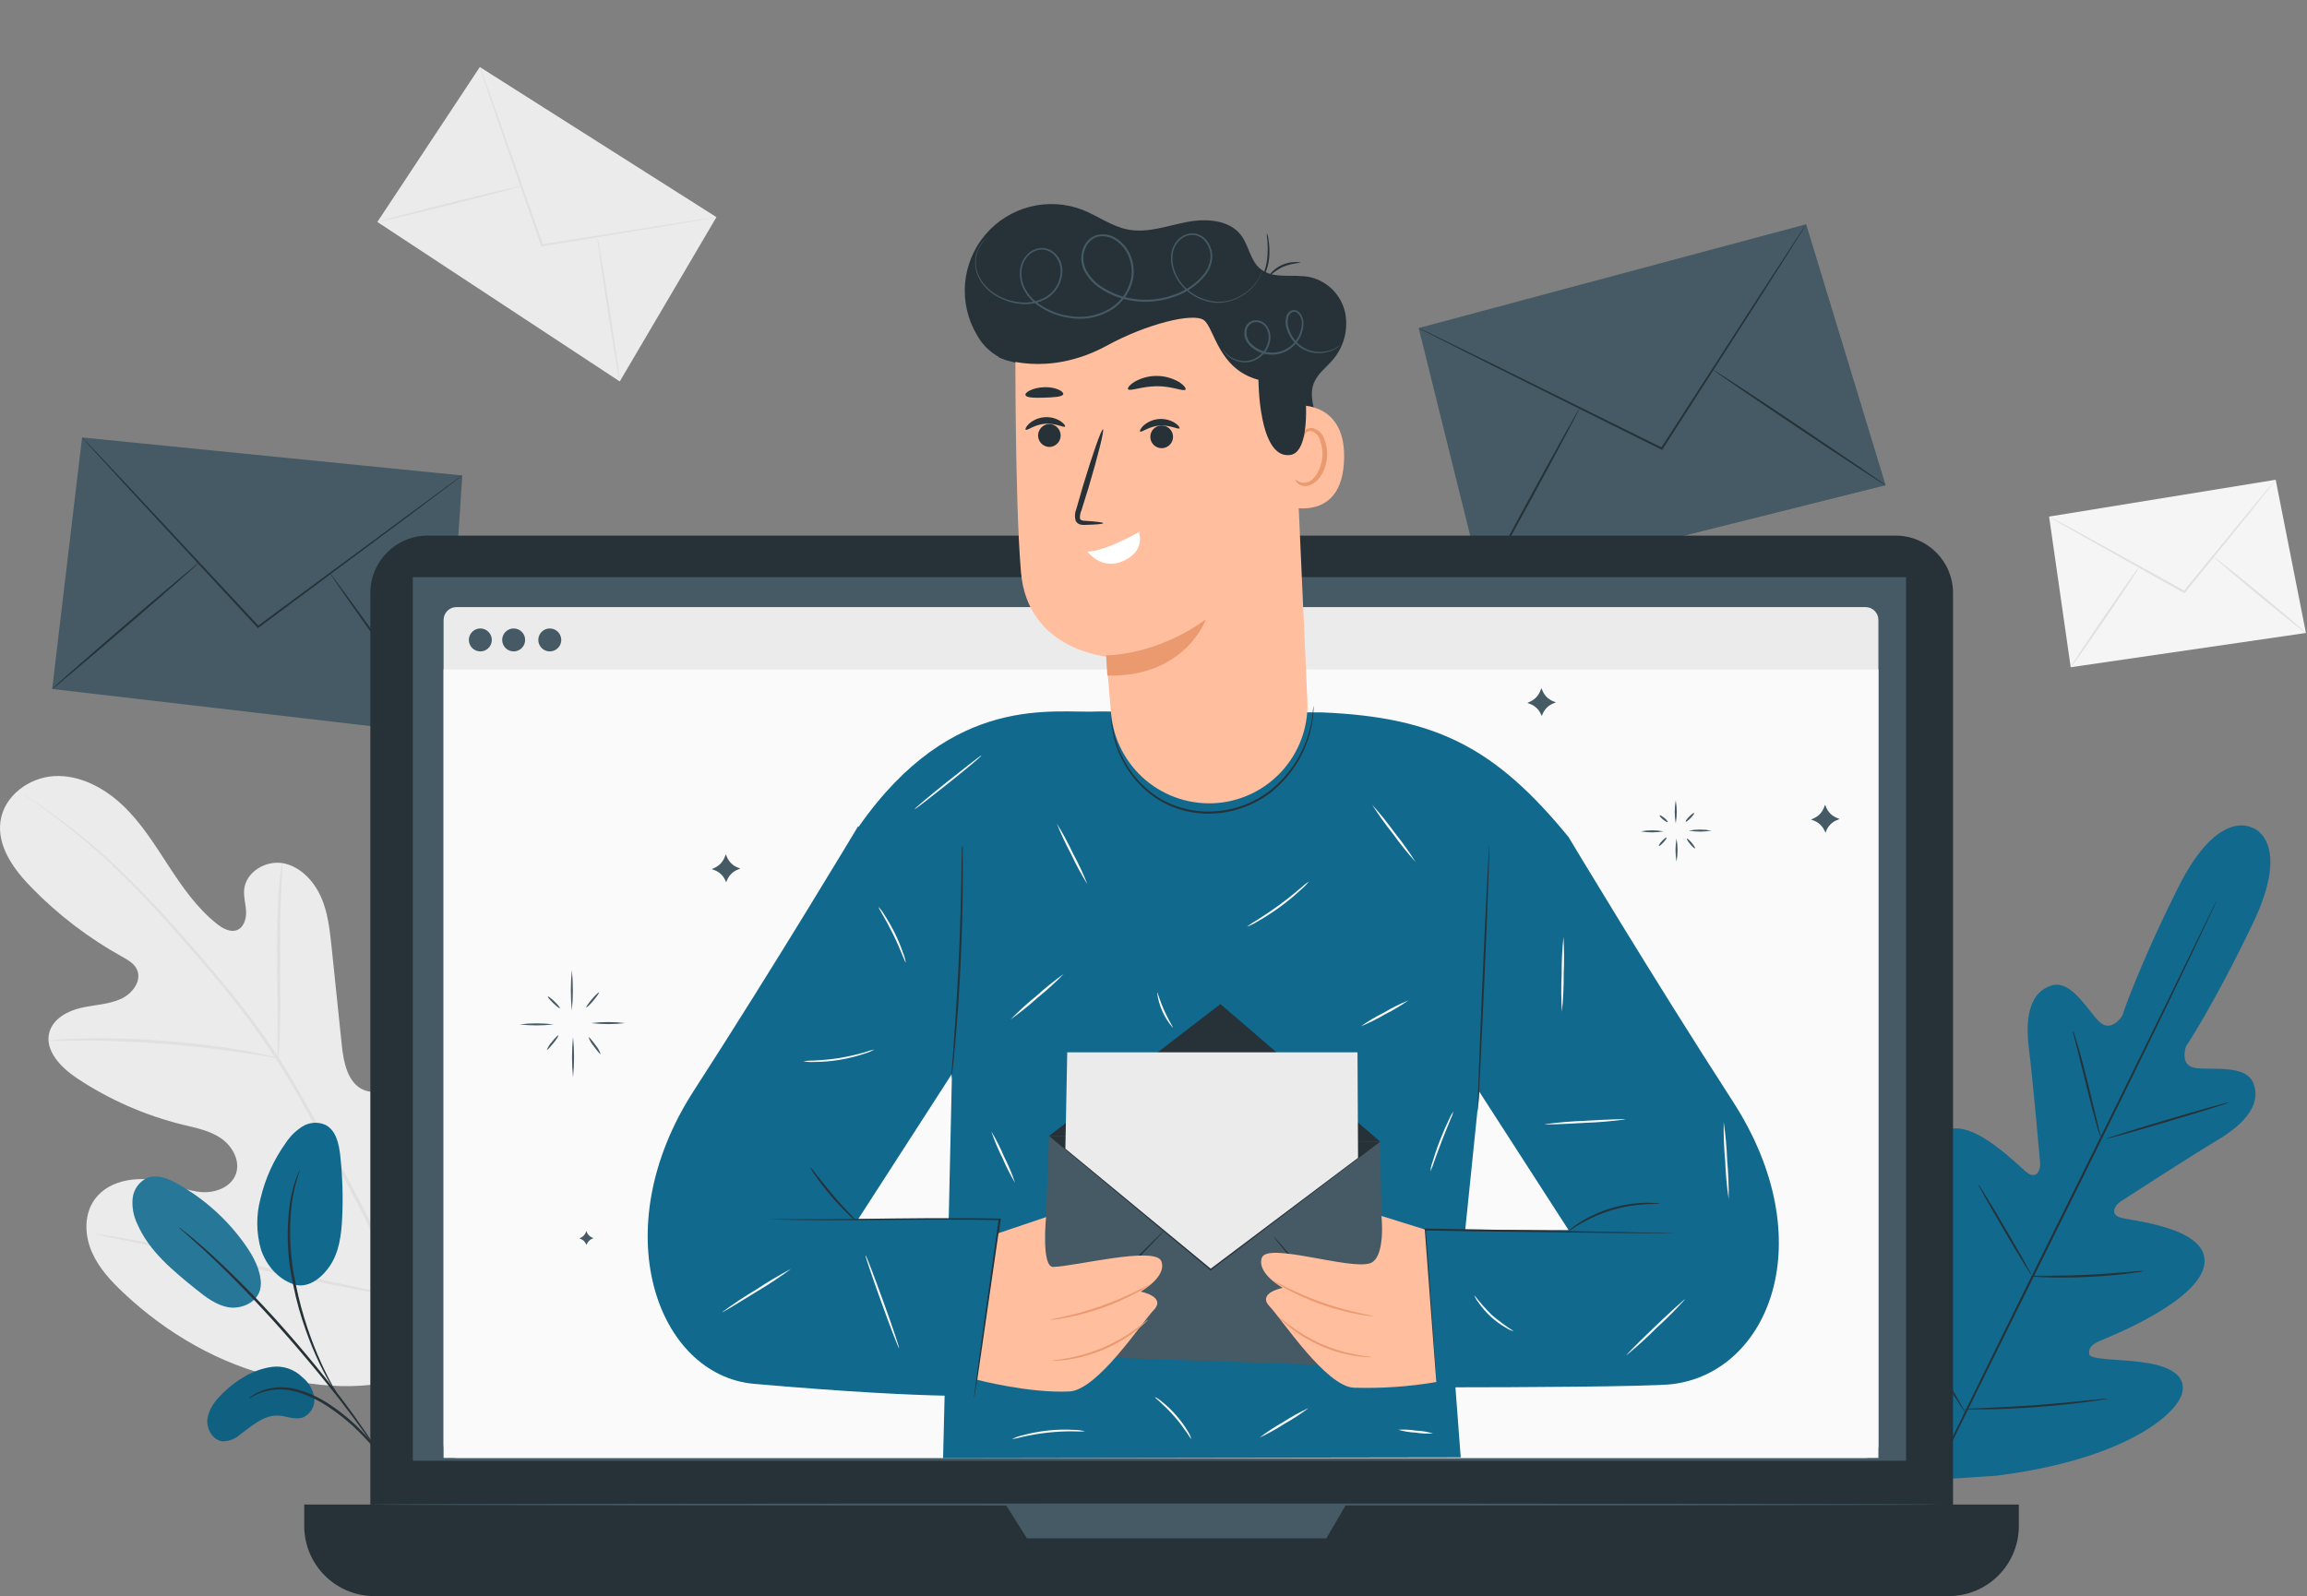 <svg width="1445" height="1000" viewBox="0 0 1445 1000" fill="none" xmlns="http://www.w3.org/2000/svg">
<rect x="0" y="0" width="1445" height="1000" fill="#808080" stroke="none"/>
<path d="M276.431 854.534C328.646 808.735 333.408 733.942 323.883 668.205C322.304 657.249 322.23 645.503 315.913 636.422C309.596 627.341 296.666 622.085 287.314 627.81C279.565 632.548 277.048 642.468 273.347 650.833C268.387 661.993 260.382 671.528 250.25 678.347C243.637 682.764 235.198 685.947 227.844 682.887C217.776 678.692 215.21 665.614 214.075 654.732L207.708 593.461C206.549 582.505 205.364 571.252 200.799 561.382C196.234 551.511 187.647 542.529 176.913 540.777C166.178 539.025 153.964 546.428 152.927 557.384C152.508 561.949 153.939 566.49 154.136 571.055C154.334 575.62 152.755 580.925 148.584 582.653C144.414 584.38 139.627 581.789 136 578.951C123.489 569.081 114.235 555.731 105.5 542.357C96.764 528.982 88.227 515.213 76.629 504.331C65.031 493.449 49.806 485.404 34.013 486.243C18.22 487.082 2.576 498.581 0.306 514.448C-1.965 530.315 8.794 544.997 20.046 556.397C36.625 573.332 55.567 587.777 76.283 599.284C80.009 601.357 84.056 603.603 85.808 607.502C88.992 614.559 82.872 622.554 75.938 625.762C68.066 629.389 59.133 629.513 50.694 631.462C42.255 633.412 33.421 638.199 30.953 646.613C27.721 658.31 38.356 669.019 48.424 675.682C68.582 689.035 90.885 698.826 114.359 704.627C122.748 706.675 131.508 708.328 138.615 713.288C145.722 718.248 150.756 727.625 147.671 735.768C144.587 743.911 134.79 747.514 126.178 746.872C117.566 746.231 109.522 742.505 101.132 740.358C85.463 736.336 66.141 739.519 57.924 753.584C52.545 762.838 53.285 774.806 57.628 784.651C61.971 794.497 69.423 802.542 77.221 809.871C104.365 835.509 137.85 854.904 174.099 863.146C210.349 871.388 243.193 871.117 276.382 854.608" fill="#EBEBEB"/>
<path d="M282.65 903.344C276.227 873.088 266.905 843.521 254.815 815.052C239.888 780.327 222.99 746.482 204.204 713.683C199.269 704.948 194.391 696.319 189.571 687.798C184.636 679.309 179.972 670.895 174.766 662.949C164.794 647.715 153.977 633.051 142.366 619.025C131.385 605.552 120.478 593.165 110.287 581.641C100.096 570.117 90.127 559.63 80.676 550.426C65.989 535.8 50.154 522.374 33.322 510.278C27.375 505.984 22.662 502.875 19.43 500.703L15.753 498.236C15.346 497.948 14.917 497.692 14.47 497.471C14.826 497.819 15.214 498.133 15.629 498.408L19.207 500.876C22.366 503.097 27.005 506.354 32.853 510.747C49.474 523.069 65.146 536.621 79.738 551.289C88.992 560.543 98.739 571.03 108.979 582.603C119.22 594.177 130.053 606.564 141.058 620.037C152.532 634.057 163.241 648.687 173.137 663.862C178.294 671.783 183.008 680.123 187.943 688.538L202.403 714.719C221.173 747.467 238.087 781.244 253.063 815.891C265.217 844.193 274.693 873.571 281.367 903.64" fill="#E0E0E0"/>
<path d="M174.198 662.9C174.544 661.327 174.726 659.723 174.741 658.112C174.988 655.028 175.185 650.561 175.358 645.009C175.703 633.93 175.654 618.631 175.555 601.752C175.457 584.874 175.555 569.673 176.123 558.544C176.37 553.017 176.592 548.55 176.814 545.466C177.001 543.826 177.001 542.17 176.814 540.531C176.355 542.074 176.065 543.663 175.95 545.268C175.506 548.328 175.037 552.795 174.618 558.322C173.729 569.377 173.334 584.726 173.458 601.629C173.581 618.532 173.754 633.338 173.853 644.861C173.853 650.068 173.853 654.46 173.853 657.964C173.774 659.617 173.89 661.274 174.198 662.9V662.9Z" fill="#E0E0E0"/>
<path d="M30.484 652.141C32.372 652.316 34.272 652.316 36.16 652.141C39.812 652.141 45.093 651.919 51.607 651.943C64.661 651.943 82.699 652.511 102.563 654.016C122.428 655.521 140.343 657.767 153.273 659.716C159.738 660.629 164.945 661.518 168.547 662.184C170.401 662.62 172.294 662.869 174.198 662.924C172.412 662.26 170.571 661.756 168.695 661.419C165.117 660.58 159.935 659.47 153.495 658.334C140.589 656.04 122.625 653.621 102.711 652.067C85.713 650.695 68.656 650.193 51.607 650.561C45.043 650.734 39.763 651.08 36.111 651.4C34.217 651.481 32.334 651.729 30.484 652.141V652.141Z" fill="#E0E0E0"/>
<path d="M252.792 812.659C253.121 812.084 253.377 811.471 253.557 810.833C254.075 809.377 254.667 807.6 255.407 805.453C256.986 800.814 259.109 794.004 261.601 785.564C266.536 768.686 272.829 745.145 279.294 719.087C285.759 693.029 291.755 669.439 296.419 652.461C298.689 644.195 300.589 637.434 301.971 632.375C302.588 630.204 303.057 628.378 303.476 626.897C303.687 626.267 303.811 625.611 303.846 624.948C303.531 625.529 303.275 626.141 303.082 626.774C302.588 628.23 301.971 630.006 301.231 632.128C299.652 636.792 297.529 643.603 295.037 652.042C290.102 668.921 283.834 692.461 277.344 718.544C270.854 744.627 264.883 768.168 260.244 785.17C257.949 793.436 256.073 800.222 254.667 805.256L253.186 810.734C252.967 811.354 252.834 812.002 252.792 812.659Z" fill="#E0E0E0"/>
<path d="M59.01 772.98C59.631 773.257 60.287 773.448 60.959 773.547L66.586 774.756L87.338 779.05C104.883 782.677 129.016 787.958 155.691 793.856C182.366 799.753 206.598 804.787 224.192 808.069C233.001 809.698 240.133 810.931 245.068 811.696L250.768 812.535C251.435 812.665 252.113 812.723 252.792 812.708C252.171 812.43 251.515 812.239 250.842 812.141L245.216 810.907L224.463 806.638C206.943 803.01 182.785 797.73 156.111 791.832C129.436 785.935 105.228 780.901 87.61 777.643C78.825 776.015 71.694 774.756 66.734 774.016L61.033 773.152C60.371 772.996 59.689 772.938 59.01 772.98V772.98Z" fill="#E0E0E0"/>
<path d="M300.54 41.999L448.745 136.04L388.189 238.988L236.357 139.075L300.54 41.999Z" fill="#EBEBEB"/>
<path d="M448.745 136.04C448.572 136.115 448.389 136.165 448.202 136.188L446.549 136.508L440.231 137.668L416.937 141.616L339.553 154.325H339.01L338.837 153.806C338.442 152.696 338.023 151.339 337.603 150.253C327.264 120.395 317.863 93.498 311.126 73.757C307.844 64.035 305.154 56.114 303.254 50.537C302.366 47.847 301.675 45.602 301.181 44.195C300.959 43.529 300.811 42.961 300.663 42.517C300.637 42.329 300.637 42.138 300.663 41.95C300.756 42.125 300.839 42.307 300.91 42.492L301.552 44.096C302.094 45.626 302.884 47.724 303.847 50.364C305.845 55.916 308.658 63.788 312.113 73.461C318.998 93.202 328.473 120.074 338.936 149.957L340.17 153.535L339.454 153.116L416.912 140.777L440.157 137.298L446.524 136.385L448.177 136.188C448.354 136.1 448.547 136.049 448.745 136.04V136.04Z" fill="#E0E0E0"/>
<path d="M236.357 139.075C236.357 138.729 256.37 133.424 281.268 127.181C306.166 120.938 326.425 116.2 326.499 116.546C326.573 116.891 306.487 122.221 281.589 128.439C256.69 134.658 236.431 139.42 236.357 139.075Z" fill="#E0E0E0"/>
<path d="M388.189 238.988C387.844 238.988 384.439 219.001 380.589 194.226C376.74 169.451 373.927 149.315 374.272 149.266C374.618 149.217 378.023 169.254 381.872 194.029C385.722 218.803 388.535 238.914 388.189 238.988Z" fill="#E0E0E0"/>
<path d="M1283.46 323.652L1425.38 300.58L1444.33 396.57L1296.99 418.038L1283.46 323.652Z" fill="#F5F5F5"/>
<path d="M1425.38 300.58C1425.07 301.113 1424.71 301.617 1424.31 302.085L1421.08 306.231C1418.17 310.031 1414 314.966 1409.07 321.357L1368.62 371.277L1368.28 371.697L1367.81 371.45L1365.09 369.945L1307.28 337.446L1289.81 327.576L1285.04 324.837C1284.48 324.522 1283.95 324.167 1283.44 323.776C1284.03 324.004 1284.61 324.276 1285.17 324.59L1290.1 327.058L1307.77 336.681L1365.78 368.76L1368.47 370.265L1367.66 370.438L1408.42 320.74L1420.76 305.935C1422.19 304.29 1423.33 302.957 1424.17 301.937C1424.54 301.455 1424.94 301.001 1425.38 300.58V300.58Z" fill="#E0E0E0"/>
<path d="M1296.99 418.038C1296.69 417.841 1306.07 403.603 1317.94 386.256C1329.81 368.908 1339.63 354.966 1339.92 355.188C1340.22 355.41 1330.84 369.599 1319 386.971C1307.15 404.343 1297.28 418.236 1296.99 418.038Z" fill="#E0E0E0"/>
<path d="M1444.33 396.57C1444.11 396.842 1431.08 386.453 1415.23 373.375C1399.39 360.296 1386.86 349.513 1386.98 349.217C1387.1 348.921 1400.23 359.309 1416.07 372.388C1431.92 385.466 1444.55 396.397 1444.33 396.57Z" fill="#E0E0E0"/>
<path d="M888.597 205.528L1131.29 140.481L1181.08 304.035L928.695 367.206L888.597 205.528Z" fill="#455A64"/>
<path d="M928.695 367.206C928.374 367.058 941.749 341.913 958.529 311.092C975.308 280.272 989.176 255.423 989.497 255.571C989.818 255.719 976.444 280.864 959.664 311.709C942.884 342.554 929.016 367.378 928.695 367.206Z" fill="#263238"/>
<path d="M1181.08 304.035C1180.89 304.331 1156.41 288.341 1126.55 268.328C1096.69 248.316 1072.56 231.857 1072.75 231.561C1072.95 231.265 1097.43 247.23 1127.26 267.267C1157.1 287.304 1181.28 303.739 1181.08 304.035Z" fill="#263238"/>
<path d="M888.597 205.528C888.875 205.615 889.147 205.722 889.411 205.848L891.73 206.934L900.564 211.203L933.038 227.07L1039.89 279.877L1041.19 280.518L1040.35 280.741L1104.51 181.37C1112.73 168.76 1119.32 158.52 1124.03 151.388L1129.39 143.27L1130.82 141.172C1130.97 140.925 1131.14 140.694 1131.34 140.481C1131.22 140.747 1131.08 141.002 1130.92 141.246L1129.61 143.418L1124.45 151.66L1105.28 181.863L1041.39 281.431L1041.1 281.925L1040.58 281.654L1039.27 281.012L932.569 227.884L900.293 211.647L891.558 207.156L889.287 205.972C889.04 205.852 888.808 205.703 888.597 205.528V205.528Z" fill="#263238"/>
<path d="M51.41 274.078L289.559 297.89L278.825 460.383L32.681 431.66L51.41 274.078Z" fill="#455A64"/>
<path d="M32.681 431.66C32.434 431.388 52.792 413.498 78.134 391.684C103.476 369.871 124.229 352.4 124.451 352.671C124.673 352.943 104.34 370.833 78.973 392.647C53.606 414.46 32.903 431.931 32.681 431.66Z" fill="#263238"/>
<path d="M278.899 460.383C278.627 460.605 262.243 438.174 242.329 410.216C222.415 382.258 206.524 359.507 206.795 359.309C207.067 359.112 223.476 381.518 243.39 409.476C263.304 437.434 279.121 460.185 278.899 460.383Z" fill="#263238"/>
<path d="M51.41 274.078C51.41 274.078 51.632 274.251 52.027 274.645L53.729 276.373L60.194 283.159L83.76 308.23L161.194 391.265L162.132 392.277H161.293L251.879 325.355L279.392 305.096L286.795 299.692L288.769 298.31C288.98 298.134 289.212 297.984 289.46 297.866C289.46 297.866 289.263 298.063 288.843 298.409L286.943 299.889L279.541 305.515C273.026 310.45 263.748 317.36 252.397 325.972L162.033 393.214L161.564 393.56L161.169 393.14L160.231 392.128L83.069 308.822L59.8 283.48L53.507 276.521L51.903 274.695C51.723 274.503 51.557 274.296 51.41 274.078Z" fill="#263238"/>
<path d="M1411.19 518.865C1411.19 518.865 1389.82 504.997 1364.3 556.052C1338.79 607.107 1329.24 636.496 1329.24 636.496C1329.24 636.496 1322.48 647.206 1315.1 640.296C1307.72 633.387 1297.53 613.745 1285.14 617.397C1272.26 621.197 1268.14 635.632 1270.78 656.755C1273.42 677.878 1277.49 724.392 1277.84 728.612C1278.18 732.832 1275.86 738.853 1270.09 734.954C1264.32 731.055 1230.95 694.534 1214.57 711.388C1198.18 728.242 1215.21 785.91 1217.04 792.252C1218.86 798.594 1217.55 801.333 1214.57 802.912C1211.58 804.491 1201.51 791.191 1191.59 781.172C1181.67 771.154 1168.45 761.431 1159.81 771.845C1151.18 782.258 1148.73 825.762 1190.61 895.867L1212.13 927.082L1250.13 924.614C1331.16 914.448 1363.86 885.824 1366.84 872.548C1369.83 859.272 1353.89 854.88 1339.9 853.226C1325.91 851.573 1309.23 851.869 1308.63 848.513C1308.04 845.157 1309.45 842.517 1315.52 839.975C1321.59 837.434 1377.5 815.299 1380.71 792.079C1383.92 768.859 1334.59 764.935 1327.98 762.813C1321.37 760.691 1324.75 755.09 1328.2 752.819C1331.66 750.549 1370.92 725.083 1389.18 714.152C1407.44 703.22 1416.32 691.104 1411.38 678.618C1406.65 666.601 1384.88 670.673 1374.89 669.093C1364.9 667.514 1369.19 655.62 1369.19 655.62C1369.19 655.62 1386.46 629.982 1411.14 578.458C1435.81 526.934 1410.94 518.569 1410.94 518.569" fill="#11698E"/>
<path d="M1388.26 564.541C1388.13 564.918 1387.99 565.289 1387.82 565.651L1386.36 568.859L1380.66 581.074C1375.73 591.684 1368.32 607.008 1359.29 625.885C1341.13 663.64 1315.57 715.583 1287.17 772.881C1258.76 830.179 1233.08 882.073 1214.69 919.729C1205.54 938.507 1198.13 953.757 1192.98 964.343C1190.51 969.55 1188.44 973.646 1187.05 976.459L1185.47 979.593L1184.91 980.654C1185.04 980.276 1185.18 979.906 1185.35 979.544L1186.81 976.36L1192.51 964.022C1197.44 953.412 1204.85 938.112 1213.88 919.235C1232.04 881.456 1257.6 829.513 1286.03 772.215C1314.46 714.917 1340.1 663.048 1358.48 625.392L1380.22 580.753L1386.14 568.637L1387.7 565.503L1388.26 564.541Z" fill="#263238"/>
<path d="M1298.29 645.478C1298.74 646.254 1299.08 647.083 1299.31 647.946C1299.87 649.624 1300.61 652.042 1301.5 655.077C1303.28 661.123 1305.52 669.537 1307.82 678.865C1310.11 688.193 1312.04 696.36 1313.57 702.776C1314.28 705.614 1314.88 708.032 1315.35 710.006C1315.65 710.873 1315.84 711.778 1315.89 712.696C1315.46 711.914 1315.12 711.086 1314.88 710.228C1314.31 708.575 1313.57 706.132 1312.71 703.097C1310.98 697.027 1308.86 688.587 1306.56 679.26C1304.27 669.932 1302.22 661.814 1300.64 655.398C1299.92 652.56 1299.31 650.167 1298.81 648.193C1298.53 647.311 1298.36 646.4 1298.29 645.478V645.478Z" fill="#263238"/>
<path d="M1319.37 713.436C1319.37 713.091 1336.42 707.711 1357.66 701.419C1378.91 695.127 1396.21 690.29 1396.31 690.636C1396.41 690.981 1379.26 696.36 1358.01 702.653C1336.76 708.945 1319.47 713.782 1319.37 713.436Z" fill="#263238"/>
<path d="M1271.77 799.457C1272.69 799.283 1273.64 799.225 1274.58 799.284H1282.18C1288.6 799.284 1297.48 799.136 1307.25 798.692C1317.02 798.248 1325.88 797.532 1332.27 796.99L1339.87 796.348C1340.8 796.245 1341.74 796.245 1342.66 796.348C1341.78 796.664 1340.86 796.863 1339.92 796.94C1338.15 797.236 1335.58 797.606 1332.37 798.001C1325.98 798.791 1317.12 799.63 1307.33 800.074C1297.53 800.518 1288.6 800.494 1282.18 800.296C1278.95 800.296 1276.36 800.074 1274.56 799.951C1273.61 799.886 1272.68 799.721 1271.77 799.457Z" fill="#263238"/>
<path d="M1239.19 742.184C1239.78 742.816 1240.29 743.521 1240.7 744.281C1241.61 745.663 1242.9 747.711 1244.43 750.253C1247.54 755.312 1251.83 762.344 1256.34 770.167C1260.86 777.989 1265.01 784.972 1267.92 790.278L1271.3 796.447C1271.75 797.185 1272.11 797.971 1272.38 798.791C1271.78 798.164 1271.27 797.459 1270.85 796.694C1269.94 795.312 1268.68 793.264 1267.13 790.747C1264.02 785.688 1259.73 778.631 1255.23 770.808C1250.74 762.986 1246.55 755.879 1243.66 750.697C1242.21 748.106 1241.05 746.009 1240.28 744.528C1239.79 743.81 1239.43 743.019 1239.19 742.184V742.184Z" fill="#263238"/>
<path d="M1187.52 812.782C1188.24 813.614 1188.88 814.515 1189.42 815.472L1194.36 823.122C1198.38 829.587 1203.83 838.569 1209.81 848.513C1215.78 858.458 1221.13 867.539 1224.93 874.127C1226.71 877.286 1228.21 879.901 1229.4 881.974C1229.98 882.914 1230.48 883.905 1230.88 884.935C1230.14 884.103 1229.5 883.193 1228.95 882.221L1223.99 874.596C1219.97 868.131 1214.49 859.149 1208.52 849.18C1202.55 839.21 1197.22 830.154 1193.42 823.566L1188.95 815.743C1188.38 814.808 1187.9 813.816 1187.52 812.782V812.782Z" fill="#263238"/>
<path d="M1230.21 882.912C1231.42 882.683 1232.64 882.551 1233.86 882.517L1243.51 882.097C1251.66 881.752 1262.88 881.234 1275.3 880.321C1287.71 879.408 1298.89 878.297 1307 877.458L1316.6 876.471C1317.77 876.266 1318.95 876.191 1320.13 876.249C1319 876.581 1317.85 876.821 1316.68 876.965C1314.41 877.335 1311.15 877.829 1307.1 878.347C1299.01 879.432 1287.81 880.691 1275.39 881.604C1262.98 882.517 1251.71 882.887 1243.54 883.011C1239.47 883.011 1236.13 883.011 1233.86 883.011C1232.65 883.117 1231.42 883.084 1230.21 882.912V882.912Z" fill="#263238"/>
<path d="M170.324 856.41C158.578 858.014 148.115 864.577 139.553 872.869C135.012 877.335 130.719 882.739 129.929 888.957C129.14 895.176 133.26 902.529 139.602 903.023C143.423 902.978 147.105 901.579 149.991 899.075C157.394 893.72 164.797 886.589 173.976 886.885C179.207 887.057 184.463 889.747 189.448 888.143C191.846 887.201 193.869 885.499 195.206 883.297C196.543 881.095 197.121 878.515 196.851 875.953C196.14 870.83 193.491 866.175 189.448 862.949C186.979 860.461 183.968 858.576 180.651 857.442C177.334 856.308 173.8 855.954 170.324 856.41V856.41Z" fill="#11698E"/>
<g opacity="0.3">
<path opacity="0.3" d="M170.324 856.41C158.578 858.014 148.115 864.577 139.553 872.869C135.012 877.335 130.719 882.739 129.929 888.957C129.14 895.176 133.26 902.529 139.602 903.023C143.423 902.978 147.105 901.579 149.991 899.075C157.394 893.72 164.797 886.589 173.976 886.885C179.207 887.057 184.463 889.747 189.448 888.143C191.846 887.201 193.869 885.499 195.206 883.297C196.543 881.095 197.121 878.515 196.851 875.953C196.14 870.83 193.491 866.175 189.448 862.949C186.979 860.461 183.968 858.576 180.651 857.442C177.334 856.308 173.8 855.954 170.324 856.41V856.41Z" fill="black"/>
</g>
<path d="M163.365 804.417C163.365 815.645 151.373 820.333 143.402 819.075C135.432 817.816 128.745 812.56 122.452 807.502C108.091 795.904 93.186 783.64 85.932 766.663C83.529 761.661 82.556 756.093 83.119 750.574C83.442 747.826 84.478 745.211 86.122 742.987C87.767 740.762 89.964 739.005 92.496 737.89C98.64 735.645 105.401 738.458 111.101 741.641C127.919 751.052 142.42 764.103 153.544 779.84C158.726 787.243 163.267 795.46 163.415 804.516" fill="#11698E"/>
<g opacity="0.3">
<path opacity="0.3" d="M163.365 804.417C163.365 815.645 151.373 820.333 143.402 819.075C135.432 817.816 128.745 812.56 122.452 807.502C108.091 795.904 93.186 783.64 85.932 766.663C83.529 761.661 82.556 756.093 83.119 750.574C83.442 747.826 84.478 745.211 86.122 742.987C87.767 740.762 89.964 739.005 92.496 737.89C98.64 735.645 105.401 738.458 111.101 741.641C127.919 751.052 142.42 764.103 153.544 779.84C158.726 787.243 163.267 795.46 163.415 804.516" fill="white"/>
</g>
<path d="M185.426 805.059C174.938 802.295 166.894 793.14 163.464 782.85C160.447 772.381 160.362 761.285 163.217 750.771C166.148 738.348 171.47 726.614 178.887 716.225C181.626 712.013 185.235 708.437 189.473 705.737C191.612 704.419 194.04 703.642 196.547 703.475C199.054 703.307 201.563 703.753 203.859 704.775C210.447 708.156 212.298 716.57 213.112 723.924C214.539 736.901 214.943 749.97 214.322 763.011C213.828 773.498 212.496 784.429 206.623 793.115C200.75 801.801 192.162 807.304 183.995 804.738" fill="#11698E"/>
<path d="M243.439 917.779C242.373 916.854 241.406 915.82 240.552 914.695L233.149 905.984C229.459 901.71 225.546 897.633 221.428 893.769C216.341 889.11 210.886 884.869 205.117 881.086C199.384 877.289 193.146 874.315 186.586 872.252C181.244 870.578 175.596 870.115 170.053 870.895C166.326 871.475 162.713 872.632 159.343 874.325C158.163 875.088 156.906 875.725 155.592 876.225C156.649 875.288 157.799 874.462 159.022 873.757C162.372 871.773 166.049 870.403 169.88 869.71C175.6 868.736 181.468 869.09 187.03 870.747C193.774 872.768 200.184 875.769 206.055 879.655C211.916 883.494 217.432 887.837 222.539 892.634C226.636 896.594 230.493 900.797 234.087 905.219C237.172 908.995 239.516 912.128 241.145 914.3C242.032 915.374 242.801 916.54 243.439 917.779V917.779Z" fill="#263238"/>
<path d="M237.764 911.043C237.303 910.581 236.897 910.068 236.555 909.513L233.372 904.972C230.632 901.024 226.61 895.324 221.478 888.439C211.237 874.596 196.382 855.99 179.035 836.274C161.687 816.558 145.056 799.507 132.52 787.711C129.436 784.726 126.573 782.085 124.007 779.815C121.441 777.545 119.318 775.521 117.492 773.967L113.322 770.29C112.813 769.89 112.349 769.435 111.94 768.933C112.522 769.22 113.061 769.585 113.544 770.019L117.912 773.449C119.812 774.929 122.058 776.854 124.649 779.099C127.24 781.345 130.201 783.887 133.359 786.823C149.84 802.07 165.491 818.19 180.244 835.114C197.517 854.855 212.323 873.658 222.341 887.699C227.277 894.707 231.249 900.531 233.84 904.602L236.752 909.34C237.152 909.868 237.492 910.439 237.764 911.043V911.043Z" fill="#263238"/>
<path d="M211.262 873.51C210.048 872 208.95 870.4 207.98 868.723C206.006 865.565 203.341 860.851 200.404 854.855C197.02 847.813 194.029 840.588 191.447 833.214C188.231 824.187 185.658 814.943 183.748 805.552C179.894 788.51 179.167 770.911 181.601 753.609C182.039 750.626 182.674 747.675 183.501 744.775C183.822 743.492 184.069 742.307 184.439 741.197L185.525 738.285C186.103 736.441 186.837 734.65 187.721 732.93C188.165 733.078 184.71 740.679 182.785 753.782C180.739 770.948 181.623 788.337 185.401 805.207C187.268 814.513 189.741 823.687 192.804 832.671C195.294 840.032 198.152 847.263 201.367 854.337C204.13 860.383 206.623 865.145 208.399 868.402C209.509 870.013 210.468 871.723 211.262 873.51V873.51Z" fill="#263238"/>
<path d="M1187.33 335.571H267.918C248.062 335.571 231.965 351.668 231.965 371.524V955.164C231.965 975.02 248.062 991.117 267.918 991.117H1187.33C1207.18 991.117 1223.28 975.02 1223.28 955.164V371.524C1223.28 351.668 1207.18 335.571 1187.33 335.571Z" fill="#263238"/>
<path d="M190.509 942.628H1264.51V956.077C1264.51 967.726 1259.88 978.898 1251.65 987.135C1243.41 995.372 1232.24 1000 1220.59 1000H234.482C228.714 1000 223.002 998.864 217.673 996.657C212.344 994.449 207.502 991.214 203.423 987.135C199.345 983.056 196.109 978.214 193.902 972.885C191.695 967.556 190.558 961.845 190.558 956.077V942.628H190.509Z" fill="#263238"/>
<path d="M1193.89 361.604H258.566V915.213H1193.89V361.604Z" fill="#455A64"/>
<path d="M629.892 942.628L643.217 963.825H830.756L843.143 942.628H629.892Z" fill="#455A64"/>
<path d="M1168.47 380.358H285.907C281.45 380.358 277.838 383.971 277.838 388.427V905.367C277.838 909.823 281.45 913.436 285.907 913.436H1168.47C1172.93 913.436 1176.54 909.823 1176.54 905.367V388.427C1176.54 383.971 1172.93 380.358 1168.47 380.358Z" fill="#EBEBEB"/>
<path d="M1176.54 419.42H277.838V913.436H1176.54V419.42Z" fill="#FAFAFA"/>
<path d="M351.545 400.938C351.545 402.358 351.124 403.746 350.335 404.927C349.546 406.108 348.425 407.029 347.113 407.572C345.801 408.115 344.357 408.258 342.964 407.981C341.571 407.704 340.291 407.02 339.287 406.015C338.283 405.011 337.599 403.732 337.322 402.339C337.045 400.946 337.187 399.502 337.73 398.19C338.274 396.878 339.194 395.756 340.375 394.967C341.556 394.178 342.944 393.757 344.365 393.757C346.269 393.757 348.096 394.514 349.442 395.86C350.789 397.207 351.545 399.033 351.545 400.938V400.938Z" fill="#455A64"/>
<path d="M308.041 400.938C308.041 402.358 307.62 403.746 306.831 404.927C306.042 406.108 304.921 407.029 303.609 407.572C302.297 408.115 300.853 408.258 299.46 407.981C298.067 407.704 296.787 407.02 295.783 406.015C294.779 405.011 294.095 403.732 293.818 402.339C293.541 400.946 293.683 399.502 294.227 398.19C294.77 396.878 295.69 395.756 296.871 394.967C298.052 394.178 299.44 393.757 300.861 393.757C302.765 393.757 304.592 394.514 305.938 395.86C307.285 397.207 308.041 399.033 308.041 400.938V400.938Z" fill="#455A64"/>
<path d="M328.917 400.938C328.917 402.359 328.496 403.748 327.705 404.93C326.915 406.111 325.792 407.032 324.479 407.574C323.165 408.117 321.72 408.258 320.327 407.979C318.933 407.7 317.654 407.013 316.65 406.007C315.647 405 314.965 403.718 314.691 402.324C314.417 400.929 314.562 399.484 315.11 398.173C315.657 396.861 316.581 395.741 317.765 394.955C318.949 394.169 320.34 393.752 321.761 393.757C322.703 393.757 323.636 393.943 324.506 394.304C325.375 394.665 326.165 395.195 326.83 395.862C327.495 396.529 328.022 397.321 328.38 398.192C328.738 399.063 328.921 399.996 328.917 400.938V400.938Z" fill="#455A64"/>
<path d="M1214.77 942.628C1214.77 942.973 994.728 943.27 723.39 943.27C452.051 943.27 232.014 942.973 232.014 942.628C232.014 942.283 452.002 941.986 723.439 941.986C994.877 941.986 1214.77 942.283 1214.77 942.628Z" fill="#455A64"/>
<path d="M454.963 738.014C454.749 732.01 454.955 725.999 455.58 720.025C455.76 714.015 456.387 708.027 457.455 702.11C457.67 708.121 457.464 714.141 456.838 720.123C456.643 726.124 456.016 732.103 454.963 738.014V738.014Z" fill="#FAFAFA"/>
<path d="M1085.36 690.043C1034.88 611.993 982.464 524.417 982.464 524.417C936.863 468.797 900.022 449.352 828.14 446.342L688.3 445.75C660.811 447.304 596.999 433.14 537.776 518.075L537.505 517.656C537.505 517.656 485.068 605.231 434.605 683.307C378.023 770.833 411.879 861.715 472.335 867.02C533.458 872.375 571.36 874.004 591.669 874.423L590.706 913.609L914.926 913.091L911.619 869.192C944.142 869.192 1034.19 868.846 1047.49 867.193C1107.72 859.864 1141.95 777.668 1085.36 690.043ZM596.258 672.77L594.235 763.726L537.48 763.899L596.258 672.77ZM917.764 770.413L926.622 684.047L982.464 770.66L917.764 770.413Z" fill="#11698E"/>
<path d="M822.711 442.246C822.77 442.927 822.77 443.612 822.711 444.294C822.692 446.234 822.551 448.17 822.292 450.093C821.904 453.154 821.318 456.187 820.54 459.173C819.44 463.117 818.038 466.97 816.345 470.697C811.839 480.408 805.191 488.971 796.9 495.743C786.626 504.005 774.034 508.861 760.873 509.636C747.686 510.566 734.564 507.095 723.563 499.766C714.728 493.682 707.572 485.466 702.761 475.879C699.532 469.457 697.389 462.545 696.419 455.423C696.135 453.494 695.978 451.549 695.95 449.599C695.885 448.926 695.885 448.249 695.95 447.576C696.089 448.242 696.172 448.919 696.197 449.599C696.197 450.932 696.518 452.856 696.912 455.349C698.062 462.361 700.311 469.148 703.575 475.46C708.406 484.841 715.506 492.865 724.229 498.803C735.049 505.89 747.897 509.228 760.799 508.304C773.701 507.545 786.053 502.813 796.16 494.756C804.356 488.135 810.967 479.762 815.506 470.253C818.615 463.857 820.736 457.026 821.798 449.994C822.109 448.081 822.323 446.154 822.44 444.22C822.475 443.555 822.566 442.895 822.711 442.246V442.246Z" fill="#263238"/>
<path d="M925.611 696.286C925.241 696.286 926.598 658.927 928.621 612.906C930.645 566.885 932.569 529.648 932.816 529.648C933.063 529.648 931.829 567.008 929.806 613.054C927.782 659.099 925.956 696.311 925.611 696.286Z" fill="#263238"/>
<path d="M602.872 529.648C602.984 530.142 603.034 530.648 603.02 531.154V535.423C603.02 539.124 603.143 544.479 603.02 551.117C603.02 564.392 602.674 582.702 601.737 602.937C600.799 623.171 599.442 641.431 598.233 654.756C597.64 661.37 597.097 666.7 596.653 670.401C596.456 672.128 596.283 673.535 596.135 674.621C596.095 675.12 596.013 675.616 595.888 676.101C595.823 675.602 595.823 675.096 595.888 674.596C595.888 673.486 596.061 672.128 596.16 670.352C596.456 666.477 596.851 661.172 597.32 654.682C598.307 641.481 599.516 623.196 600.453 603.011C601.391 582.826 601.86 564.516 602.131 551.191C602.131 544.676 602.329 539.371 602.403 535.497C602.403 533.745 602.403 532.338 602.526 531.228C602.6 530.693 602.716 530.165 602.872 529.648V529.648Z" fill="#263238"/>
<path d="M899.651 865.959C899.512 865.36 899.429 864.748 899.405 864.133C899.405 862.825 899.109 861.049 898.886 858.779C898.492 854.016 897.924 847.279 897.209 838.84C895.851 821.74 893.976 797.878 891.804 770.413V769.722H892.495L924.377 770.241L1014.74 771.894L1042.13 772.536L1049.53 772.782H1051.46C1051.68 772.75 1051.9 772.75 1052.13 772.782C1051.9 772.82 1051.68 772.82 1051.46 772.782H1049.53H1042.13L1014.74 772.536L924.328 771.474L892.421 770.932L893.038 770.265C895.037 797.73 896.764 821.616 897.973 838.742C898.516 847.181 898.985 853.942 899.281 858.705C899.429 860.975 899.528 862.751 899.602 864.059C899.659 864.691 899.675 865.326 899.651 865.959Z" fill="#263238"/>
<path d="M1039.76 754.201C1039.76 754.423 1036.26 754.201 1030.68 754.497C1023.4 754.909 1016.2 756.176 1009.21 758.273C1002.25 760.434 995.556 763.398 989.275 767.107C984.463 769.969 981.7 772.042 981.576 771.919C981.453 771.795 982.168 771.277 983.378 770.265C985.102 768.843 986.915 767.533 988.806 766.342C995.019 762.329 1001.76 759.206 1008.84 757.064C1015.91 754.913 1023.24 753.743 1030.63 753.584C1032.87 753.542 1035.11 753.625 1037.34 753.831C1038.16 753.851 1038.98 753.975 1039.76 754.201V754.201Z" fill="#263238"/>
<path d="M610.225 875.114C610.187 874.927 610.187 874.734 610.225 874.547C610.225 874.102 610.225 873.56 610.398 872.893C610.595 871.339 610.867 869.241 611.188 866.527C611.953 860.901 613.038 852.906 614.371 842.986C617.209 822.924 621.107 795.139 625.549 763.702L626.166 764.442L608.893 764.195C573.088 763.948 540.639 764.615 517.147 764.491C505.401 764.491 495.901 764.318 489.337 764.146L481.786 763.899H479.812H479.146C479.366 763.861 479.591 763.861 479.812 763.899H489.337H517.147C540.614 763.775 573.063 762.986 608.917 763.233L626.191 763.479H626.832V764.195C622.242 795.583 618.171 823.418 615.234 843.405C613.729 853.276 612.52 861.296 611.681 866.897C611.237 869.587 610.891 871.684 610.645 873.214C610.645 873.88 610.447 874.423 610.349 874.867C610.25 875.312 610.25 875.114 610.225 875.114Z" fill="#263238"/>
<path d="M536.098 764.861C534.297 763.638 532.642 762.214 531.163 760.617C528.251 757.829 524.377 753.806 520.379 749.118C516.382 744.429 512.977 739.963 510.756 736.632C509.415 734.902 508.281 733.022 507.375 731.03C508.89 732.596 510.269 734.288 511.496 736.089C513.964 739.272 517.394 743.492 521.367 748.304C525.339 753.115 529.065 757.039 531.829 759.975C533.383 761.485 534.811 763.119 536.098 764.861V764.861Z" fill="#263238"/>
<path d="M681.12 554.028C677.353 547.99 673.957 541.727 670.953 535.275C667.57 529.015 664.555 522.563 661.922 515.953C665.689 521.992 669.084 528.255 672.088 534.707C675.483 540.961 678.499 547.413 681.12 554.028V554.028Z" fill="#FAFAFA"/>
<path d="M819.923 552.153C818.475 554.05 816.82 555.78 814.988 557.31C806.591 565.097 797.316 571.879 787.35 577.52C785.337 578.766 783.204 579.808 780.984 580.629C782.852 579.175 784.832 577.871 786.906 576.73C790.583 574.411 795.642 571.104 801.021 567.181C806.4 563.257 811.04 559.457 814.371 556.619C816.122 555.011 817.976 553.519 819.923 552.153V552.153Z" fill="#FAFAFA"/>
<path d="M886.672 540.086C881.634 534.505 876.922 528.639 872.557 522.517C867.844 516.66 863.469 510.539 859.454 504.183C864.491 509.771 869.212 515.637 873.593 521.752C878.302 527.607 882.669 533.729 886.672 540.086V540.086Z" fill="#FAFAFA"/>
<path d="M882.082 626.823C877.467 630.058 872.617 632.945 867.572 635.46C862.719 638.348 857.655 640.863 852.421 642.986C857.036 639.737 861.896 636.849 866.956 634.349C871.799 631.459 876.856 628.943 882.082 626.823V626.823Z" fill="#FAFAFA"/>
<path d="M978.294 634.004C977.824 626.165 977.774 618.307 978.146 610.463C978.102 602.609 978.481 594.759 979.281 586.946C979.752 594.785 979.802 602.643 979.429 610.487C979.487 618.341 979.108 626.192 978.294 634.004V634.004Z" fill="#FAFAFA"/>
<path d="M1018.2 701.32C1009.78 702.468 1001.32 703.192 992.829 703.492C978.788 704.331 967.412 704.726 967.387 704.38C975.801 703.231 984.268 702.506 992.754 702.209C1006.84 701.37 1018.17 700.975 1018.2 701.32Z" fill="#FAFAFA"/>
<path d="M1082.77 751.265C1081.59 743.259 1080.85 735.194 1080.55 727.107C1079.81 719.044 1079.5 710.946 1079.64 702.85C1080.79 710.868 1081.52 718.939 1081.84 727.033C1082.57 735.089 1082.88 743.177 1082.77 751.265V751.265Z" fill="#FAFAFA"/>
<path d="M1055.56 813.942C1049.87 820.268 1043.87 826.297 1037.57 832.005C1031.58 838.035 1025.29 843.751 1018.71 849.13C1018.47 848.883 1026.51 840.79 1036.68 831.067C1046.84 821.345 1055.31 813.695 1055.56 813.942Z" fill="#FAFAFA"/>
<path d="M948.165 834.053C946.53 833.66 944.976 832.984 943.575 832.054C936.499 828.096 930.442 822.546 925.882 815.842C924.811 814.533 923.976 813.046 923.415 811.45C926.856 815.882 930.582 820.085 934.568 824.035C938.87 827.675 943.413 831.022 948.165 834.053V834.053Z" fill="#FAFAFA"/>
<path d="M666.314 610.167C661.193 615.421 655.762 620.365 650.052 624.972C644.62 629.884 638.91 634.482 632.952 638.742C638.074 633.488 643.504 628.544 649.213 623.936C654.646 619.024 660.356 614.427 666.314 610.167V610.167Z" fill="#FAFAFA"/>
<path d="M734.618 643.899C729.163 637.661 725.722 629.919 724.747 621.69C725.117 621.69 726.45 626.946 729.189 633.066C731.928 639.186 734.938 643.702 734.618 643.899Z" fill="#FAFAFA"/>
<path d="M614.741 473.313C614.963 473.609 605.784 481.382 594.21 490.586C582.637 499.79 573.112 507.243 572.89 506.971C572.668 506.7 581.848 498.902 593.421 489.698C604.994 480.494 614.494 473.041 614.741 473.313Z" fill="#FAFAFA"/>
<path d="M567.313 603.109C566.943 603.233 564.13 594.991 559.417 585.392C554.704 575.793 549.941 568.513 550.262 568.291C551.617 569.645 552.787 571.172 553.742 572.832C556.261 576.687 558.544 580.692 560.577 584.824C562.607 588.957 564.363 593.219 565.833 597.582C566.563 599.353 567.06 601.211 567.313 603.109V603.109Z" fill="#FAFAFA"/>
<path d="M547.647 657.545C545.713 658.658 543.649 659.528 541.502 660.136C531.267 663.578 520.543 665.344 509.744 665.367C507.512 665.488 505.274 665.33 503.081 664.898C505.281 664.593 507.499 664.445 509.719 664.454C515.058 664.231 520.379 663.712 525.66 662.9C530.916 662.005 536.122 660.836 541.255 659.396C543.333 658.609 545.47 657.99 547.647 657.545V657.545Z" fill="#FAFAFA"/>
<path d="M495.605 794.892C488.739 799.967 481.624 804.695 474.284 809.056C462.317 816.459 452.471 822.455 452.273 822.159C459.132 817.068 466.248 812.332 473.594 807.97C480.706 803.244 488.053 798.879 495.605 794.892V794.892Z" fill="#FAFAFA"/>
<path d="M563.118 844.713C562.798 844.837 557.813 831.906 552.014 815.842C546.215 799.778 541.749 786.65 542.144 786.527C542.539 786.404 547.449 799.334 553.273 815.398C559.096 831.462 563.464 844.59 563.118 844.713Z" fill="#FAFAFA"/>
<path d="M635.79 741.049C632.749 735.979 630.069 730.702 627.77 725.256C625.088 719.98 622.803 714.512 620.935 708.896C623.975 713.97 626.647 719.256 628.93 724.713C631.615 729.982 633.908 735.442 635.79 741.049V741.049Z" fill="#FAFAFA"/>
<path d="M910.386 696.262C909.892 698.177 909.205 700.037 908.337 701.814C906.955 705.194 905.031 709.834 903.032 715.016C901.033 720.198 899.331 724.886 898.097 728.365C897.545 730.267 896.81 732.11 895.901 733.868C896.111 731.897 896.559 729.958 897.233 728.094C898.269 724.565 899.849 719.778 901.872 714.571C903.896 709.365 905.944 704.701 907.548 701.444C908.298 699.616 909.249 697.878 910.386 696.262V696.262Z" fill="#FAFAFA"/>
<path d="M679.664 896.78C677.396 896.93 675.121 896.93 672.853 896.78C667.406 896.712 661.959 896.968 656.542 897.545C651.124 898.135 645.745 899.033 640.429 900.234C638.25 900.858 636.033 901.337 633.791 901.666C635.82 900.619 637.977 899.839 640.207 899.346C645.517 897.874 650.939 896.842 656.419 896.262C661.885 895.671 667.39 895.539 672.878 895.867C675.169 895.887 677.449 896.194 679.664 896.78V896.78Z" fill="#FAFAFA"/>
<path d="M746.191 901.542C745.845 901.74 742.02 894.806 735.654 887.551C729.287 880.296 722.995 875.484 723.316 875.213C724.891 875.944 726.347 876.909 727.634 878.075C730.921 880.668 733.953 883.568 736.69 886.737C739.465 889.891 741.943 893.294 744.093 896.903C745.002 898.346 745.708 899.907 746.191 901.542Z" fill="#FAFAFA"/>
<path d="M819.676 882.147C814.884 885.793 809.837 889.091 804.574 892.017C799.538 895.295 794.277 898.214 788.831 900.753C793.607 897.096 798.647 893.797 803.908 890.882C808.947 887.596 814.217 884.676 819.676 882.147V882.147Z" fill="#FAFAFA"/>
<path d="M897.628 898.088C893.968 898.338 890.292 898.164 886.672 897.569C883.004 897.403 879.368 896.807 875.839 895.793C879.499 895.542 883.175 895.716 886.795 896.311C890.464 896.465 894.102 897.062 897.628 898.088V898.088Z" fill="#FAFAFA"/>
<path d="M803.39 273.782C802.89 275.866 803.012 278.051 803.741 280.066C804.469 282.081 805.774 283.838 807.491 285.12C809.209 286.402 811.265 287.152 813.404 287.277C815.544 287.402 817.673 286.897 819.528 285.824C826.536 281.752 826.931 271.758 825.006 263.887C823.081 256.015 819.948 247.674 822.884 240.124C825.105 234.349 830.435 230.475 834.482 225.811C838.06 221.748 840.647 216.91 842.039 211.678C843.43 206.445 843.589 200.961 842.501 195.657C841.291 190.381 838.645 185.542 834.856 181.675C831.068 177.808 826.284 175.063 821.033 173.745C810.275 171.277 797.418 175.398 789.102 168.168C783.057 162.937 782.193 153.856 777.406 147.465C770.003 137.594 755.345 136.755 743.205 139.124C731.064 141.493 718.775 146.132 706.61 143.837C696.443 141.913 687.807 135.373 678.158 131.499C667.631 127.427 656.096 126.737 645.158 129.527C634.22 132.316 624.424 138.445 617.132 147.062C609.841 155.678 605.416 166.353 604.474 177.602C603.533 188.85 606.121 200.112 611.878 209.821C615.763 216.971 622.046 222.52 629.621 225.491" fill="#263238"/>
<path d="M762.551 503.097C746.276 504.465 730.124 499.323 717.634 488.8C705.145 478.276 697.338 463.229 695.925 446.959C694.247 427.613 692.89 411.326 692.89 411.326C692.89 411.326 643.538 407.156 639.466 358.322C635.395 309.488 636.012 203.159 636.012 203.159V196.718C690.867 168.439 757.073 177.422 808.498 211.524L809.115 221.592L818.96 440.814C819.167 456.402 813.465 471.491 803 483.045C792.535 494.6 778.083 501.764 762.551 503.097V503.097Z" fill="#FFBE9D"/>
<path d="M659.972 279.457C661.302 278.89 662.43 277.935 663.208 276.716C663.987 275.497 664.379 274.072 664.333 272.627C664.288 271.181 663.807 269.784 662.954 268.616C662.101 267.448 660.916 266.565 659.553 266.083C657.951 265.491 656.181 265.544 654.618 266.231C653.279 266.794 652.143 267.749 651.359 268.971C650.575 270.193 650.179 271.623 650.225 273.075C650.27 274.526 650.754 275.929 651.613 277.099C652.472 278.269 653.666 279.152 655.037 279.63C656.642 280.214 658.412 280.153 659.972 279.457Z" fill="#263238"/>
<path d="M642.428 269.241C643.242 270.031 647.782 266.009 654.519 265.515C661.255 265.022 666.363 268.131 667.054 267.218C667.4 266.798 666.511 265.343 664.266 263.862C661.238 261.973 657.682 261.112 654.126 261.405C650.569 261.698 647.202 263.131 644.525 265.491C642.65 267.292 642.033 268.896 642.428 269.241Z" fill="#263238"/>
<path d="M723.513 267.884C722.363 268.697 721.481 269.833 720.978 271.148C720.474 272.463 720.373 273.898 720.687 275.271C721 276.644 721.715 277.892 722.739 278.858C723.764 279.824 725.052 280.464 726.441 280.697C727.83 280.93 729.256 280.744 730.54 280.165C731.823 279.585 732.905 278.638 733.649 277.442C734.393 276.246 734.765 274.857 734.718 273.449C734.67 272.042 734.206 270.681 733.384 269.538C732.285 268.021 730.634 266.998 728.787 266.689C726.941 266.379 725.046 266.809 723.513 267.884V267.884Z" fill="#263238"/>
<path d="M714.136 270.376C714.951 271.166 719.491 267.144 726.228 266.65C732.964 266.157 738.072 269.266 738.763 268.353C739.084 267.933 738.22 266.478 735.975 264.997C732.947 263.108 729.391 262.247 725.834 262.54C722.278 262.833 718.911 264.266 716.234 266.626C714.358 268.427 713.742 270.031 714.136 270.376Z" fill="#263238"/>
<path d="M690.99 327.798C690.99 327.28 686.77 326.761 679.935 326.317C678.183 326.317 676.703 325.972 676.481 324.985C676.28 323.2 676.588 321.395 677.369 319.778L681.737 305.737C687.708 285.725 691.804 269.291 690.842 269.019C689.88 268.748 684.253 284.689 678.257 304.701C676.851 309.636 675.493 314.251 674.186 318.816C673.193 321.158 673.028 323.769 673.717 326.219C674.016 326.846 674.457 327.396 675.005 327.824C675.554 328.252 676.194 328.548 676.875 328.686C677.866 328.882 678.879 328.94 679.886 328.859C686.795 328.686 690.99 328.291 690.99 327.798Z" fill="#263238"/>
<path d="M713.421 333.695C720.133 329.032 694.84 345.293 681.095 345.589C681.095 345.589 689.83 357.607 703.55 351.462C717.813 345.071 713.421 333.695 713.421 333.695Z" fill="white"/>
<path d="M692.841 410.611C692.841 410.611 723.883 410.981 755.271 388.057C755.271 388.057 742.687 424.281 693.581 423.294L692.841 410.611Z" fill="#EB996E"/>
<path d="M808.473 254.238C809.534 253.819 844.698 248.958 841.737 290.562C838.775 332.165 797.714 315.386 797.714 314.201C797.714 313.017 808.473 254.238 808.473 254.238Z" fill="#FFBE9D"/>
<path d="M811.508 300.506C811.706 300.506 812.199 301.074 813.384 301.715C815.058 302.558 816.989 302.734 818.788 302.209C823.304 300.926 827.499 294.189 828.239 286.712C828.613 283.156 828.175 279.562 826.956 276.2C826.659 274.869 826.044 273.631 825.163 272.59C824.282 271.55 823.161 270.74 821.897 270.228C821.078 269.952 820.188 269.97 819.381 270.281C818.574 270.592 817.901 271.176 817.48 271.931C816.838 273.041 817.061 273.905 816.838 273.955C816.616 274.004 815.975 273.19 816.444 271.487C816.755 270.481 817.399 269.611 818.27 269.019C819.474 268.241 820.936 267.967 822.341 268.254C824.027 268.708 825.566 269.59 826.811 270.813C828.056 272.036 828.964 273.56 829.448 275.238C830.971 278.971 831.555 283.021 831.151 287.033C830.287 295.398 825.426 302.924 819.281 304.306C818.143 304.559 816.962 304.548 815.829 304.274C814.696 304 813.64 303.471 812.742 302.727C811.508 301.518 811.36 300.58 811.508 300.506Z" fill="#EB996E"/>
<path d="M742.563 244.072C741.477 245.552 734.149 241.876 724.574 241.974C715 242.073 707.622 245.355 706.561 243.85C706.092 243.159 707.449 241.16 710.632 239.186C714.89 236.763 719.711 235.503 724.61 235.533C729.509 235.563 734.313 236.883 738.541 239.359C741.7 241.382 743.032 243.406 742.563 244.072Z" fill="#263238"/>
<path d="M665.969 246.91C665.574 248.662 660.342 248.933 654.198 249.13C648.054 249.328 642.798 249.254 642.304 247.526C641.811 245.799 646.943 242.863 654.025 242.591C661.107 242.32 666.314 245.232 665.969 246.91Z" fill="#263238"/>
<path d="M625.648 223.887C625.648 223.887 655.703 237.064 693.408 216.484C718.085 202.961 747.301 195.731 753.988 200.543C760.676 205.355 762.97 231.314 788.239 237.952C788.239 237.952 788.239 287.576 807.98 285.083C827.721 282.591 812.471 206.268 812.471 206.268L766.03 175.373L712.903 167.354L654.938 175.99L622.613 197.286L625.648 223.887Z" fill="#263238"/>
<path d="M814.543 164.639C810.817 164.939 807.153 165.77 803.661 167.107C800.328 168.792 797.246 170.935 794.506 173.473C794.383 173.473 794.975 172.215 796.407 170.66C798.316 168.645 800.61 167.033 803.153 165.918C805.696 164.804 808.436 164.209 811.212 164.17C813.285 164.121 814.568 164.442 814.543 164.639Z" fill="#263238"/>
<path d="M793.47 145.91C794.078 147.32 794.445 148.821 794.556 150.352C795.149 153.997 795.29 157.702 794.975 161.382C794.671 165.081 793.718 168.697 792.162 172.067C791.606 173.51 790.767 174.827 789.695 175.941C790.123 174.493 790.668 173.082 791.323 171.721C792.614 168.361 793.444 164.842 793.791 161.259C794.106 157.663 794.106 154.046 793.791 150.451C793.517 148.954 793.409 147.431 793.47 145.91Z" fill="#263238"/>
<path d="M791.521 167.132C791.436 167.573 791.329 168.009 791.2 168.439C790.844 169.726 790.382 170.98 789.818 172.19C787.929 176.22 785.185 179.788 781.775 182.648C778.366 185.508 774.374 187.589 770.077 188.748C765.763 189.91 761.23 189.995 756.875 188.995C751.86 187.856 747.205 185.49 743.328 182.11C738.939 178.35 735.769 173.367 734.223 167.798C733.385 164.787 733.2 161.632 733.68 158.544C734.187 155.273 735.736 152.253 738.097 149.932C739.313 148.703 740.768 147.736 742.372 147.091C743.977 146.446 745.696 146.137 747.424 146.182C749.226 146.315 750.973 146.861 752.53 147.776C754.088 148.692 755.414 149.953 756.407 151.462C758.542 154.497 759.57 158.173 759.318 161.876C758.891 165.651 757.45 169.241 755.148 172.264C750.264 178.376 743.768 183 736.394 185.614C728.741 188.504 720.529 189.61 712.384 188.847C703.867 188.064 695.689 185.125 688.621 180.309C684.955 177.82 681.894 174.539 679.664 170.71C678.553 168.735 677.801 166.58 677.443 164.343C677.125 162.072 677.242 159.76 677.788 157.533C678.372 155.287 679.414 153.187 680.848 151.364C682.337 149.524 684.312 148.14 686.548 147.366C688.828 146.747 691.217 146.648 693.541 147.075C695.864 147.502 698.062 148.445 699.972 149.834C703.814 152.509 706.742 156.299 708.362 160.691C709.984 164.977 710.485 169.606 709.818 174.14C708.998 178.531 707.21 182.685 704.585 186.3C701.961 189.915 698.564 192.901 694.642 195.04C687.124 199.177 678.426 200.646 669.966 199.211C661.823 198.077 654.143 194.741 647.758 189.562C644.703 186.999 642.258 183.787 640.601 180.161C639.015 176.584 638.427 172.644 638.899 168.76C639.377 164.974 641.177 161.478 643.982 158.89C645.338 157.614 646.951 156.643 648.713 156.043C650.475 155.442 652.345 155.227 654.198 155.41C655.973 155.709 657.666 156.378 659.167 157.372C660.667 158.367 661.942 159.666 662.909 161.185C664.786 164.118 665.652 167.584 665.376 171.055C665.144 174.252 664.164 177.349 662.513 180.097C660.863 182.845 658.589 185.166 655.876 186.872C650.862 189.778 645.058 191.022 639.294 190.426C634.192 189.964 629.247 188.425 624.784 185.91C616.394 181.246 611.434 173.572 610.916 166.786C610.592 164.189 610.787 161.554 611.49 159.034C612.193 156.513 613.391 154.157 615.012 152.104C615.852 151.068 616.832 150.154 617.924 149.389L619.084 148.674C617.626 149.682 616.321 150.895 615.21 152.277C612.114 156.356 610.725 161.479 611.336 166.564C611.928 173.128 616.814 180.605 625.056 185.12C629.436 187.545 634.28 189.017 639.269 189.439C644.861 189.979 650.482 188.744 655.333 185.91C657.906 184.276 660.059 182.06 661.619 179.441C663.179 176.822 664.103 173.874 664.315 170.833C664.508 167.594 663.641 164.381 661.848 161.678C660.973 160.303 659.821 159.125 658.466 158.22C657.111 157.315 655.581 156.703 653.976 156.422C652.277 156.261 650.563 156.467 648.949 157.024C647.336 157.582 645.861 158.479 644.624 159.655C641.991 162.079 640.325 165.375 639.935 168.933C639.49 172.609 640.053 176.336 641.564 179.716C643.144 183.182 645.489 186.245 648.424 188.674C654.649 193.691 662.121 196.924 670.04 198.026C678.263 199.418 686.714 197.992 694.025 193.979C697.778 191.927 701.028 189.067 703.542 185.607C706.055 182.146 707.769 178.17 708.56 173.967C709.2 169.65 708.724 165.241 707.178 161.16C705.628 157.027 702.867 153.458 699.257 150.919C697.512 149.618 695.5 148.721 693.366 148.294C691.232 147.867 689.029 147.921 686.919 148.452C684.915 149.169 683.154 150.434 681.835 152.104C680.508 153.776 679.549 155.71 679.022 157.779C678.522 159.838 678.413 161.973 678.701 164.072C679.045 166.159 679.746 168.171 680.774 170.019C682.903 173.682 685.83 176.82 689.337 179.198C696.229 183.9 704.201 186.778 712.508 187.563C720.467 188.321 728.494 187.249 735.975 184.43C743.14 181.903 749.462 177.435 754.235 171.524C756.447 168.665 757.822 165.248 758.208 161.653C758.433 158.26 757.493 154.89 755.543 152.104C754.644 150.716 753.442 149.55 752.027 148.695C750.612 147.841 749.022 147.318 747.375 147.169C745.784 147.133 744.203 147.421 742.727 148.014C741.251 148.608 739.911 149.496 738.788 150.623C736.561 152.791 735.098 155.622 734.617 158.692C734.153 161.646 734.313 164.663 735.086 167.551C736.571 172.958 739.629 177.802 743.871 181.468C747.627 184.782 752.146 187.113 757.023 188.254C761.251 189.321 765.677 189.321 769.904 188.254C773.454 187.358 776.802 185.801 779.775 183.665C783.972 180.724 787.365 176.779 789.645 172.19C790.229 171.003 790.724 169.774 791.126 168.513C791.348 167.551 791.521 167.132 791.521 167.132Z" fill="#455A64"/>
<path d="M839.911 215.892C839.911 215.892 839.911 216.04 839.59 216.262C839.269 216.484 839.022 216.805 838.504 217.175C837.046 218.271 835.443 219.159 833.742 219.815C831.037 220.859 828.15 221.346 825.253 221.246C821.374 221.137 817.61 219.903 814.42 217.693C810.531 215.004 807.622 211.124 806.129 206.638C805.186 204.141 804.98 201.426 805.537 198.816C805.833 197.371 806.617 196.073 807.758 195.139C808.387 194.661 809.133 194.359 809.917 194.264C810.702 194.169 811.498 194.283 812.224 194.596C813.627 195.281 814.738 196.445 815.358 197.878C816.03 199.256 816.4 200.762 816.444 202.295C816.443 207.076 814.727 211.699 811.607 215.321C808.487 218.944 804.17 221.327 799.442 222.036C796.233 222.484 792.962 222.136 789.92 221.021C786.877 219.907 784.156 218.06 781.996 215.645C780.957 214.461 780.197 213.06 779.77 211.544C779.343 210.029 779.26 208.437 779.528 206.885C779.759 205.349 780.466 203.924 781.551 202.812C782.636 201.701 784.044 200.959 785.574 200.691C787.024 200.515 788.494 200.713 789.846 201.266C791.198 201.819 792.386 202.708 793.297 203.85C794.936 205.966 795.806 208.576 795.765 211.253C795.695 213.644 795.097 215.991 794.014 218.124C792.93 220.257 791.388 222.124 789.497 223.591C786.453 226.069 782.58 227.295 778.664 227.021C775.754 226.777 772.957 225.782 770.546 224.133C769.036 223.101 767.723 221.806 766.672 220.309C766.29 219.8 765.974 219.244 765.734 218.655C767.105 220.604 768.829 222.278 770.817 223.591C773.182 225.121 775.902 226.013 778.714 226.182C782.429 226.362 786.076 225.138 788.93 222.752C790.647 221.37 792.045 219.634 793.029 217.662C794.012 215.69 794.559 213.529 794.63 211.327C794.699 208.879 793.923 206.483 792.434 204.541C791.646 203.559 790.62 202.795 789.454 202.32C788.289 201.845 787.021 201.675 785.771 201.826C784.502 202.086 783.346 202.734 782.462 203.68C781.577 204.626 781.009 205.824 780.836 207.107C780.629 208.488 780.731 209.897 781.137 211.233C781.542 212.569 782.24 213.798 783.18 214.831C785.201 217.077 787.744 218.792 790.584 219.825C793.424 220.858 796.474 221.176 799.466 220.753C803.896 220.081 807.939 217.845 810.863 214.45C813.787 211.056 815.399 206.726 815.407 202.246C815.448 200.936 815.152 199.638 814.547 198.476C813.942 197.313 813.049 196.326 811.952 195.608C811.417 195.37 810.827 195.281 810.245 195.351C809.663 195.42 809.111 195.645 808.646 196.003C807.718 196.784 807.076 197.852 806.82 199.038C806.298 201.44 806.477 203.941 807.338 206.243C808.737 210.529 811.469 214.255 815.136 216.879C818.168 219.038 821.757 220.28 825.475 220.457C828.29 220.607 831.106 220.204 833.766 219.272C835.957 218.426 838.023 217.289 839.911 215.892V215.892Z" fill="#455A64"/>
<path d="M657.036 711.709L864.513 715.287L866.857 856.459L652.101 849.204L657.036 711.709Z" fill="#455A64"/>
<path d="M657.036 711.709L764.426 629.069L864.513 715.287" fill="#263238"/>
<path d="M652.101 849.204C651.829 848.958 668.905 831.24 690.176 809.722C711.447 788.205 728.917 770.784 729.164 771.03C729.411 771.277 712.384 788.995 691.089 810.636C669.793 832.276 652.347 849.451 652.101 849.204Z" fill="#263238"/>
<path d="M866.857 856.459C866.585 856.681 850.842 838.519 831.693 815.891C812.545 793.263 797.27 774.732 797.542 774.51C797.813 774.288 813.532 792.425 832.68 815.077C851.829 837.73 867.128 856.237 866.857 856.459Z" fill="#263238"/>
<path d="M864.513 715.287L758.307 795.953L657.036 711.709" fill="#263238"/>
<path d="M667.301 719.679L668.461 659.321H850.274L850.62 725.404L758.331 794.867L667.301 719.679Z" fill="#EBEBEB"/>
<path d="M655.21 762.542C655.21 762.542 652.101 793.905 659.701 793.757C672.977 793.535 723.859 780.457 727.437 790.253C731.015 800.049 714.432 809.229 714.432 809.229C714.432 809.229 730.669 812.289 722.674 820.753C714.679 829.217 687.412 870.919 669.867 871.783C644.648 873.017 612.15 864.503 612.15 864.503L625.426 772.61L655.21 762.542Z" fill="#FFBE9D"/>
<path d="M720.602 804.59C719.936 805.178 719.208 805.692 718.43 806.12C716.999 807.057 714.877 808.291 712.212 809.747C698.23 817.301 683.164 822.645 667.548 825.589C664.562 826.157 662.119 826.527 660.441 826.7C659.571 826.861 658.685 826.919 657.801 826.872C657.801 826.675 661.478 826.033 667.375 824.701C682.762 821.254 697.676 815.959 711.792 808.933C717.221 806.268 720.602 804.417 720.602 804.59Z" fill="#EB996E"/>
<path d="M719.195 826.724C718.689 827.44 718.091 828.087 717.418 828.649C715.686 830.317 713.866 831.89 711.965 833.362C699.374 843.176 684.452 849.553 668.658 851.869C666.288 852.235 663.899 852.466 661.502 852.56C660.625 852.667 659.739 852.667 658.862 852.56C658.862 852.338 662.588 852.067 668.51 851.006C684.017 848.218 698.689 841.949 711.422 832.671C716.283 829.093 719.047 826.552 719.195 826.724Z" fill="#EB996E"/>
<path d="M865.278 761.826C865.278 761.826 868.115 788.007 858.171 791.437C845.635 795.854 794.013 778.137 790.41 787.909C786.808 797.681 803.439 806.909 803.439 806.909C803.439 806.909 787.178 809.969 795.173 818.433C803.168 826.897 830.435 868.575 847.98 869.439C865.279 869.974 882.588 868.783 899.651 865.885L892.421 770.29L865.278 761.826Z" fill="#FFBE9D"/>
<path d="M797.27 802.344C797.27 802.172 800.651 803.998 806.055 806.687C820.171 813.714 835.085 819.008 850.472 822.455C856.394 823.788 860.096 824.405 860.046 824.627C859.162 824.674 858.276 824.616 857.406 824.454C855.728 824.257 853.285 823.886 850.299 823.344C834.691 820.369 819.629 815.027 805.635 807.502C802.97 806.046 800.848 804.812 799.417 803.874C798.638 803.46 797.916 802.945 797.27 802.344Z" fill="#EB996E"/>
<path d="M800.108 824.479C800.256 824.306 802.97 826.774 807.708 830.302C813.846 834.897 820.465 838.81 827.449 841.974C834.487 845.084 841.866 847.353 849.435 848.735C855.259 849.796 858.911 850.043 858.911 850.265C858.092 850.369 857.263 850.369 856.443 850.265C854.088 850.182 851.74 849.959 849.411 849.599C841.701 848.449 834.181 846.266 827.054 843.109C819.949 839.924 813.274 835.853 807.19 830.993C804.87 829.093 803.069 827.514 801.885 826.33C801.222 825.785 800.625 825.163 800.108 824.479V824.479Z" fill="#EB996E"/>
<path d="M346.808 641.802C339.694 642.657 332.503 642.657 325.389 641.802C332.503 640.946 339.694 640.946 346.808 641.802V641.802Z" fill="#455A64"/>
<path d="M358.183 607.748C359.039 616.191 359.039 624.698 358.183 633.14C357.327 624.698 357.327 616.191 358.183 607.748V607.748Z" fill="#455A64"/>
<path d="M370.201 640.987C377.315 640.132 384.505 640.132 391.619 640.987C384.505 641.843 377.315 641.843 370.201 640.987Z" fill="#455A64"/>
<path d="M358.924 675.04C358.068 666.59 358.068 658.074 358.924 649.624C359.779 658.074 359.779 666.59 358.924 675.04V675.04Z" fill="#455A64"/>
<path d="M376.246 660.432C375.95 660.629 374.001 658.408 371.903 655.497C370.454 653.824 369.34 651.889 368.621 649.797C368.917 649.599 370.842 651.795 372.964 654.732C374.409 656.407 375.523 658.341 376.246 660.432V660.432Z" fill="#455A64"/>
<path d="M375.136 621.814C375.407 622.036 373.853 624.281 371.681 626.897C369.51 629.513 367.511 631.363 367.239 631.141C366.968 630.919 368.523 628.674 370.694 626.058C372.866 623.442 374.963 621.592 375.136 621.814Z" fill="#455A64"/>
<path d="M350.682 631.66C350.435 631.906 348.56 630.475 346.462 628.452C344.365 626.428 342.909 624.577 343.156 624.331C343.402 624.084 345.302 625.515 347.375 627.539C349.448 629.562 350.929 631.388 350.682 631.66Z" fill="#455A64"/>
<path d="M349.719 648.661C349.991 648.884 348.634 651.129 346.635 653.597C344.636 656.064 342.835 658.014 342.539 657.792C343.218 655.953 344.268 654.273 345.623 652.856C347.597 650.339 349.448 648.439 349.719 648.661Z" fill="#455A64"/>
<path d="M1041.98 520.864C1037.25 521.719 1032.4 521.719 1027.67 520.864C1032.4 520.008 1037.25 520.008 1041.98 520.864V520.864Z" fill="#455A64"/>
<path d="M1049.61 501.37C1050.46 506.177 1050.46 511.097 1049.61 515.904C1048.75 511.097 1048.75 506.177 1049.61 501.37Z" fill="#455A64"/>
<path d="M1057.7 520.395C1062.44 519.54 1067.3 519.54 1072.04 520.395C1067.3 521.25 1062.44 521.25 1057.7 520.395V520.395Z" fill="#455A64"/>
<path d="M1050.1 539.864C1049.25 535.057 1049.25 530.137 1050.1 525.33C1050.96 530.137 1050.96 535.057 1050.1 539.864V539.864Z" fill="#455A64"/>
<path d="M1061.67 531.524C1061.4 531.746 1060.05 530.562 1058.64 528.884C1057.23 527.206 1056.32 525.651 1056.59 525.429C1056.86 525.207 1058.22 526.367 1059.63 528.045C1061.03 529.723 1061.95 531.302 1061.67 531.524Z" fill="#455A64"/>
<path d="M1061.13 509.414C1061.38 509.661 1060.39 511.067 1058.94 512.548C1057.48 514.028 1056.1 515.015 1055.85 514.744C1055.6 514.473 1056.57 513.115 1058.02 511.635C1059.48 510.154 1060.76 509.167 1061.13 509.414Z" fill="#455A64"/>
<path d="M1044.57 515.04C1044.35 515.312 1043.04 514.596 1041.66 513.461C1040.28 512.326 1039.32 511.141 1039.54 510.87C1039.76 510.598 1041.09 511.314 1042.48 512.449C1043.86 513.584 1044.82 514.843 1044.57 515.04Z" fill="#455A64"/>
<path d="M1043.86 524.713C1044.13 524.96 1043.27 526.317 1041.93 527.773C1040.6 529.229 1039.32 530.241 1039.07 529.994C1038.82 529.747 1039.66 528.365 1041 526.909C1042.33 525.453 1043.69 524.54 1043.86 524.713Z" fill="#455A64"/>
<path d="M1143.18 504.207L1143.87 505.91C1145.11 508.856 1147.47 511.19 1150.43 512.4L1152.26 513.14L1150.51 513.856C1149.02 514.459 1147.67 515.355 1146.53 516.491C1145.39 517.627 1144.5 518.98 1143.9 520.469L1143.4 521.703L1142.66 520.148C1141.3 517.335 1138.91 515.159 1135.97 514.078L1134.37 513.51L1136.47 512.499C1139.1 511.224 1141.17 509.029 1142.29 506.33L1143.18 504.207Z" fill="#455A64"/>
<path d="M454.642 535.275L455.333 536.953C455.94 538.413 456.831 539.738 457.953 540.852C459.076 541.966 460.408 542.846 461.872 543.442L463.723 544.183L461.946 544.898C460.463 545.507 459.117 546.405 457.985 547.541C456.854 548.676 455.961 550.026 455.358 551.511L454.864 552.745L454.124 551.191C452.773 548.378 450.371 546.207 447.437 545.145L445.833 544.553L447.93 543.541C450.55 542.252 452.618 540.062 453.754 537.372L454.642 535.275Z" fill="#455A64"/>
<path d="M367.264 771.277L367.61 772.116C368.231 773.592 369.411 774.763 370.892 775.373L371.805 775.743L370.916 776.089C370.173 776.393 369.498 776.842 368.93 777.409C368.363 777.977 367.914 778.652 367.61 779.395L367.363 780.012L366.993 779.247C366.319 777.841 365.124 776.752 363.661 776.212L362.847 775.916L363.908 775.423C365.215 774.774 366.248 773.681 366.82 772.338L367.264 771.277Z" fill="#455A64"/>
<path d="M965.487 431.141L966.178 432.819C966.785 434.279 967.676 435.605 968.798 436.719C969.921 437.833 971.253 438.713 972.717 439.309L974.568 440.049L972.791 440.765C971.308 441.373 969.962 442.272 968.83 443.407C967.699 444.543 966.806 445.893 966.203 447.378L965.709 448.612L964.969 447.058C963.618 444.244 961.217 442.074 958.282 441.012L956.678 440.42L958.775 439.408C961.401 438.126 963.47 435.934 964.599 433.239L965.487 431.141Z" fill="#455A64"/>
</svg>
